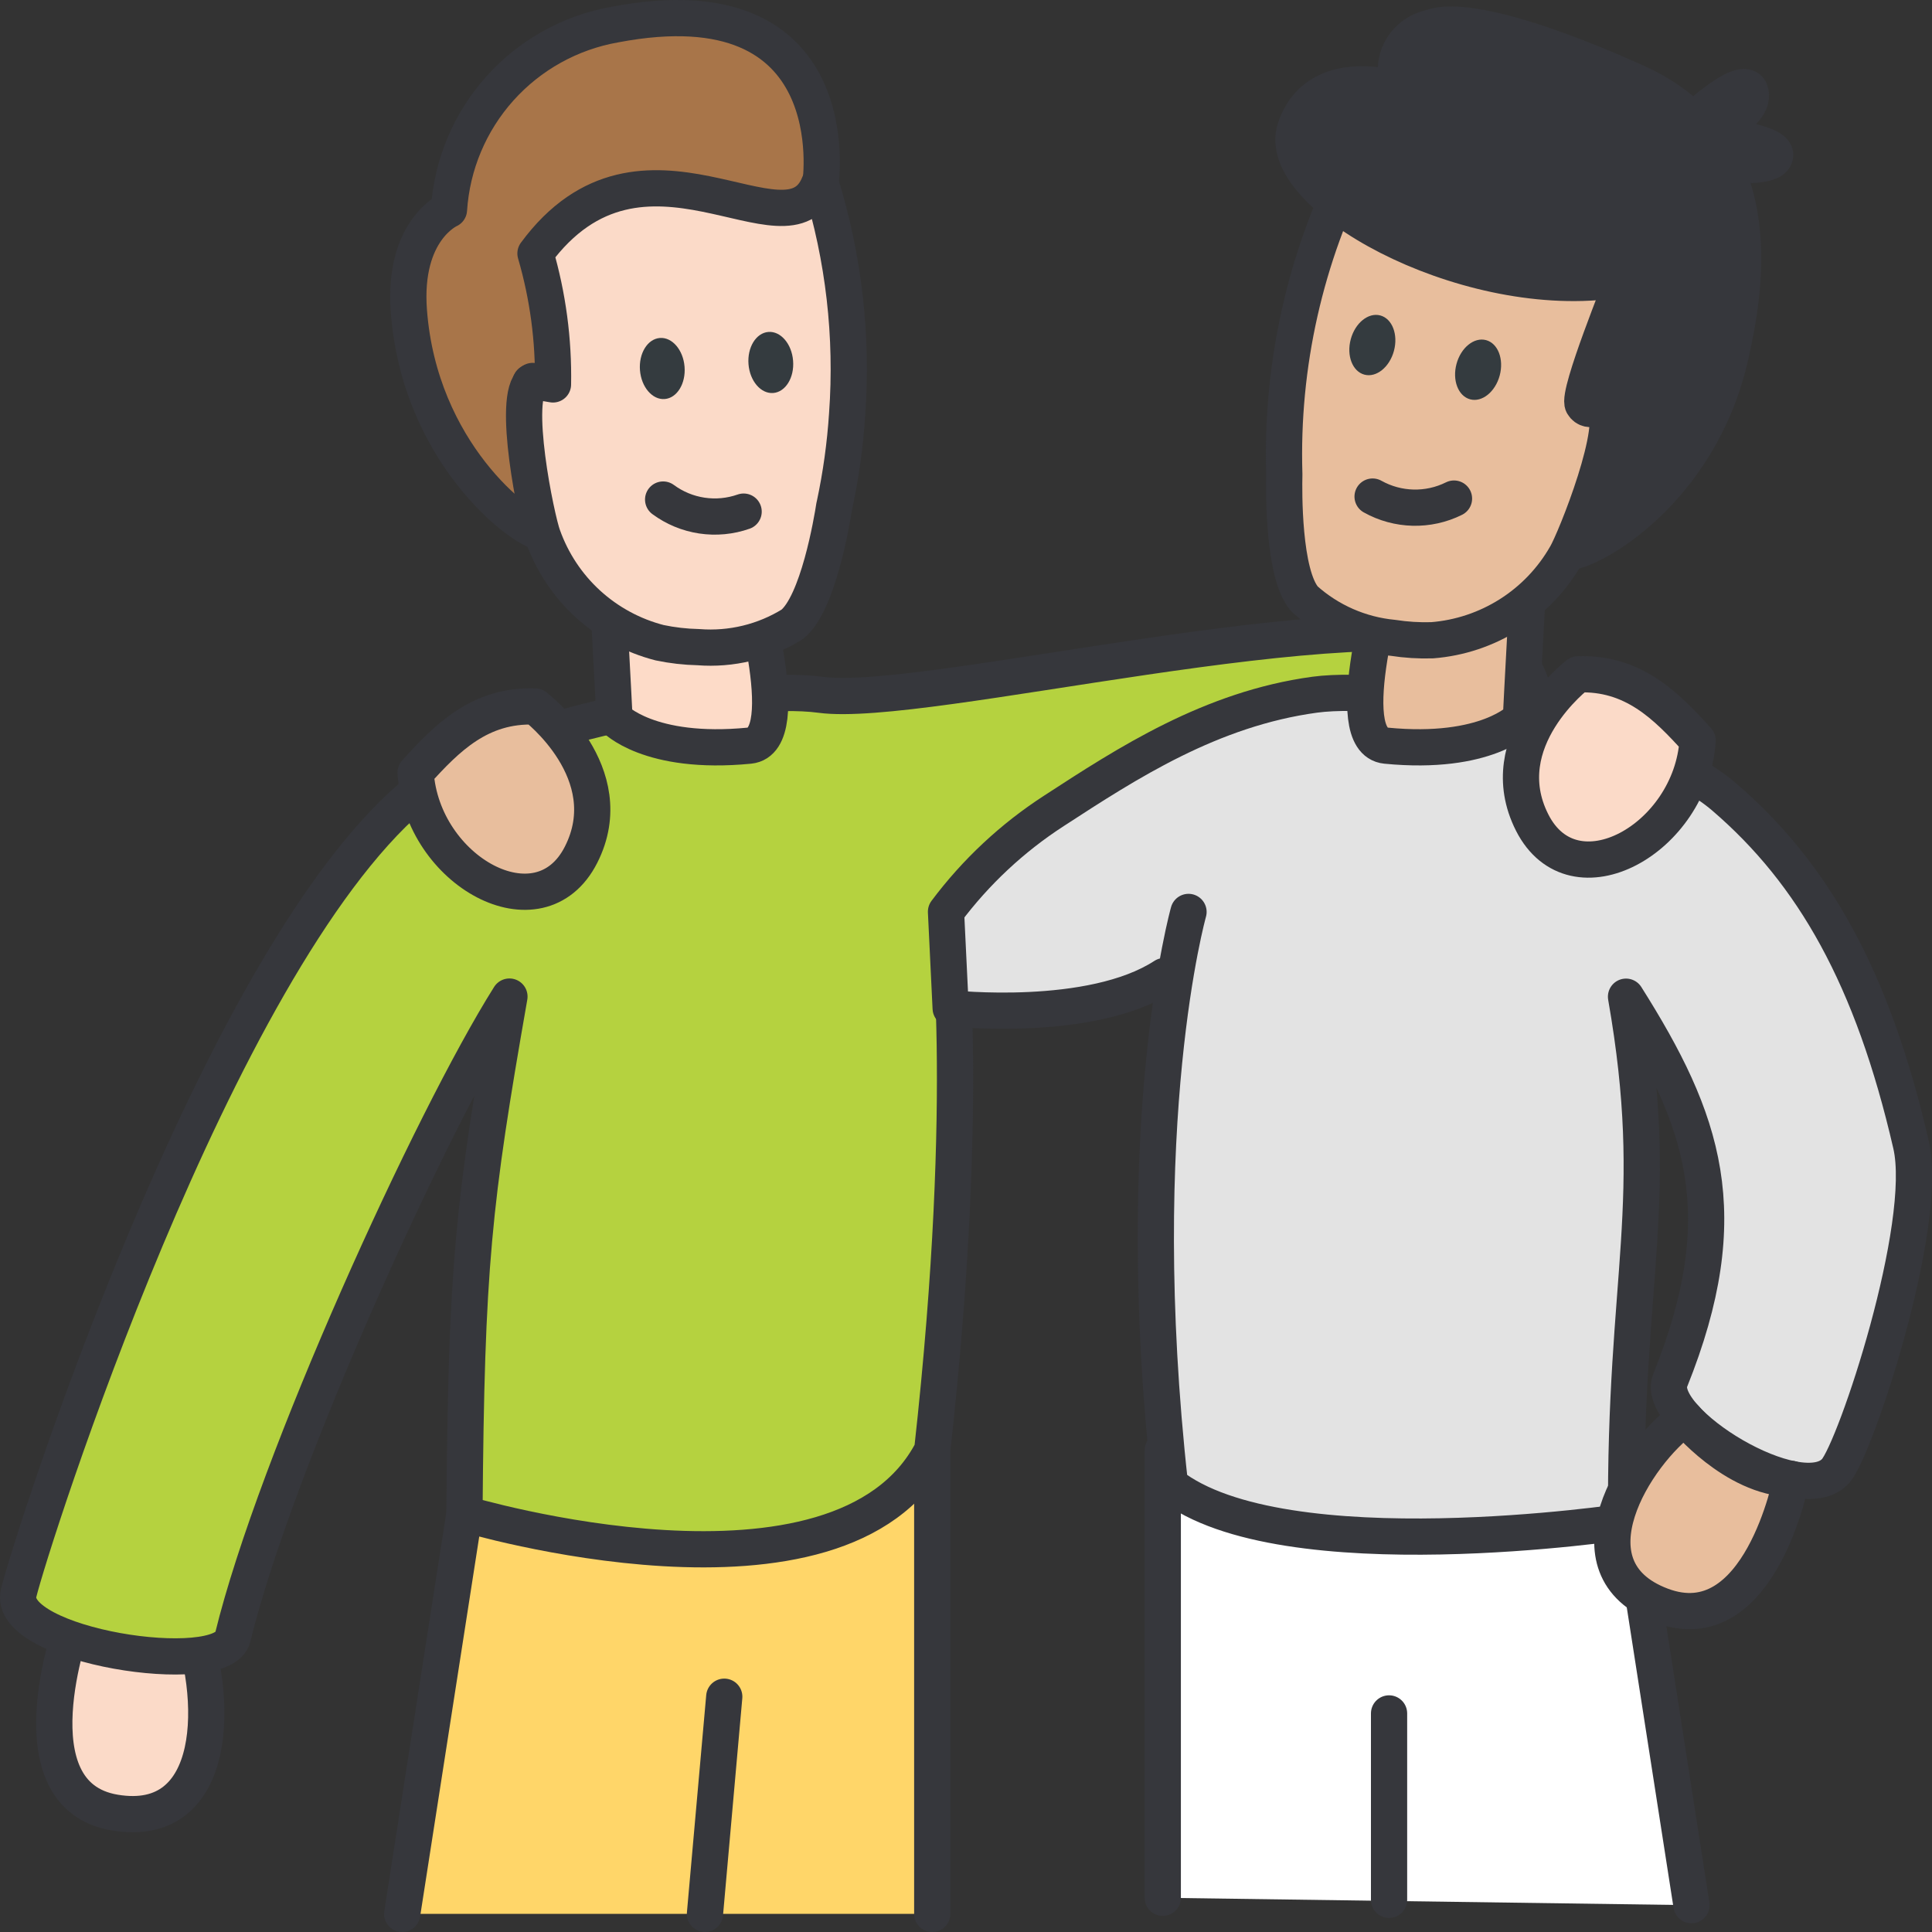 <svg width="80" height="80" viewBox="0 0 80 80" fill="none" xmlns="http://www.w3.org/2000/svg">
<rect x="0" y="0" width="80" height="80" fill="#333333" stroke="none"/>
<g clip-path="url(#clip0_9167_3654)">
<path d="M16.654 79.25L19.232 62.682L38.602 60.05V79.25" fill="#FFD669"/>
<path d="M16.654 79.25L19.232 62.682L38.602 60.05V79.25" stroke="#36373C" stroke-width="1.5" stroke-linecap="round" stroke-linejoin="round"/>
<path d="M70.04 78.889L67.517 62.682L48.148 60.05V78.583" fill="white"/>
<path d="M70.04 78.889L67.517 62.682L48.148 60.05V78.583" stroke="#36373C" stroke-width="1.5" stroke-linecap="round" stroke-linejoin="round"/>
<path d="M3.008 67.24C3.008 67.24 0.436 74.333 4.753 75.055C9.07 75.777 9.127 70.3 7.727 66.78" fill="#FBDAC8"/>
<path d="M3.008 67.24C3.008 67.24 0.436 74.333 4.753 75.055C9.07 75.777 9.127 70.3 7.727 66.78" stroke="#36373C" stroke-width="1.5" stroke-linecap="round" stroke-linejoin="round"/>
<path d="M39.212 37.756C47.459 38.837 57.036 33.082 62.166 33.617C64.445 33.855 64.244 27.456 62.081 26.717C56.119 24.669 38.286 29.354 33.981 28.77C30.473 28.296 20.481 30.035 17.033 32.999C8.884 40 1.305 63.778 0.773 65.96C0.236 68.16 9.212 69.542 9.636 67.802C11.408 60.542 17.88 46.366 21.095 41.266C19.595 49.832 19.311 52.392 19.232 62.682C19.232 62.682 34.825 67.351 38.602 60.05C40.277 44.974 39.212 37.756 39.212 37.756Z" fill="#B5D23F" stroke="#36373C" stroke-width="1.5" stroke-linecap="round" stroke-linejoin="round"/>
<path d="M25.441 29.746C25.441 29.746 26.853 31.284 31.031 30.876C33.038 30.676 30.913 23.789 30.852 23.457C30.352 23.651 27.644 25.809 25.043 22.078C25.03 22.117 25.455 29.668 25.441 29.746Z" fill="#FDDBC8" stroke="#36373C" stroke-width="1.5" stroke-linejoin="round"/>
<path d="M16.931 12.881C17.371 18.724 21.54 21.904 22.411 22.048C22.385 22.004 22.363 21.957 22.344 21.909C22.301 21.826 21.908 16.468 21.908 16.468C21.956 16.258 21.977 16.043 21.969 15.827C21.969 15.827 22.902 15.927 22.897 15.914C22.974 14.165 22.897 12.413 22.666 10.678C33.65 12.825 33.977 7.573 33.977 7.573C33.977 7.573 35.199 -0.838 25.461 1.017C23.623 1.341 21.946 2.272 20.7 3.663C19.454 5.053 18.712 6.822 18.591 8.685C18.591 8.685 16.677 9.519 16.931 12.881Z" fill="#A87549" stroke="#36373C" stroke-width="1.5" stroke-linejoin="round"/>
<path d="M32.8 25.855C31.639 26.575 30.278 26.904 28.917 26.797C28.377 26.785 27.84 26.724 27.311 26.613C26.206 26.328 25.188 25.778 24.345 25.009C23.503 24.239 22.863 23.275 22.48 22.201C22.22 21.524 21.157 16.401 22.056 15.775L22.898 15.918C22.931 14.084 22.687 12.256 22.173 10.495C26.614 4.465 32.637 10.921 33.924 7.595L33.95 7.564C33.959 7.569 33.968 7.573 33.978 7.576C34.939 10.672 35.312 13.921 35.078 17.154C34.996 18.415 34.822 19.667 34.558 20.902L34.544 20.96C34.455 21.541 33.875 25.011 32.8 25.855Z" fill="#FBDAC8" stroke="#36373C" stroke-width="1.5" stroke-linejoin="round"/>
<path d="M27.525 16.523C28.035 16.482 28.402 15.883 28.346 15.185C28.29 14.487 27.831 13.954 27.322 13.995C26.812 14.036 26.444 14.635 26.5 15.333C26.556 16.031 27.015 16.564 27.525 16.523Z" fill="#343B3F"/>
<path d="M32.019 16.273C32.529 16.232 32.897 15.633 32.84 14.935C32.784 14.237 32.325 13.704 31.816 13.745C31.306 13.786 30.938 14.385 30.994 15.083C31.05 15.781 31.509 16.314 32.019 16.273Z" fill="#343B3F"/>
<path d="M27.459 20.685C27.932 21.034 28.482 21.262 29.063 21.349C29.644 21.436 30.238 21.38 30.792 21.185" stroke="#36373C" stroke-width="1.5" stroke-linecap="round" stroke-linejoin="round"/>
<path d="M48.21 40.417C45.177 42.39 39.365 41.752 39.365 41.752L39.172 37.752C40.403 36.106 41.916 34.692 43.641 33.576C46.686 31.595 50.141 29.35 54.441 28.766C57.949 28.292 67.941 30.031 71.389 32.995C75.083 36.167 77.542 40.489 79.131 47.395C79.902 50.742 76.831 59.98 76.013 60.906C74.555 62.562 68.49 58.827 69.158 57.163C71.935 50.252 70.546 46.371 67.33 41.271C68.83 49.837 67.257 52.709 67.336 63C67.336 63 53.115 65.154 48.447 61.482C46.772 46.406 49.214 37.761 49.214 37.761" fill="#E3E3E3"/>
<path d="M48.21 40.417C45.177 42.39 39.365 41.752 39.365 41.752L39.172 37.752C40.403 36.106 41.916 34.692 43.641 33.576C46.686 31.595 50.141 29.35 54.441 28.766C57.949 28.292 67.941 30.031 71.389 32.995C75.083 36.167 77.542 40.489 79.131 47.395C79.902 50.742 76.831 59.98 76.013 60.906C74.555 62.562 68.49 58.827 69.158 57.163C71.935 50.252 70.546 46.371 67.33 41.271C68.83 49.837 67.257 52.709 67.336 63C67.336 63 53.115 65.154 48.447 61.482C46.772 46.406 49.214 37.761 49.214 37.761" stroke="#36373C" stroke-width="1.5" stroke-linecap="round" stroke-linejoin="round"/>
<path d="M62.982 29.746C62.982 29.746 61.57 31.284 57.392 30.876C55.385 30.676 57.51 23.789 57.571 23.457C58.071 23.651 60.779 25.809 63.38 22.078C63.393 22.117 62.968 29.668 62.982 29.746Z" fill="#E8BE9D" stroke="#36373C" stroke-width="1.5" stroke-linejoin="round"/>
<path d="M71.667 14.686C70.391 20.408 65.818 22.867 64.934 22.859C64.967 22.82 64.998 22.778 65.025 22.734C65.082 22.659 66.849 17.555 66.849 17.555C66.888 17.411 65.343 18.215 64.893 16.965C65.234 15.106 65.843 13.306 66.7 11.621C62.695 11.233 58.951 9.461 56.113 6.609C56.113 6.609 57.962 -0.326 67.218 3.184C73.52 5.573 72.251 12.068 71.667 14.686Z" fill="#36373C" stroke="#36373C" stroke-width="1.5" stroke-linejoin="round"/>
<path d="M54.029 24.812C55.045 25.722 56.327 26.283 57.685 26.412C58.219 26.495 58.76 26.528 59.299 26.512C60.439 26.423 61.54 26.056 62.506 25.444C63.472 24.832 64.273 23.993 64.84 23C65.215 22.379 67.171 17.519 66.396 16.747C66.396 16.747 65.796 17.18 65.542 16.747C65.288 16.314 67.222 11.624 67.217 11.534C64.359 6.2 58.293 6.014 56.163 6.637L56.142 6.6C56.132 6.604 56.122 6.607 56.112 6.608C54.051 10.631 53.042 15.11 53.18 19.628V19.688C53.166 20.279 53.122 23.8 54.029 24.812Z" fill="#E8BE9D" stroke="#36373C" stroke-width="1.5" stroke-linejoin="round"/>
<path d="M62.099 15.551C62.281 14.874 62.029 14.217 61.535 14.084C61.041 13.951 60.493 14.392 60.311 15.069C60.128 15.745 60.381 16.402 60.875 16.535C61.368 16.668 61.916 16.227 62.099 15.551Z" fill="#343B3F"/>
<path d="M57.72 14.529C57.902 13.852 57.65 13.195 57.156 13.062C56.662 12.929 56.114 13.37 55.932 14.047C55.749 14.723 56.002 15.38 56.496 15.513C56.989 15.646 57.538 15.205 57.72 14.529Z" fill="#343B3F"/>
<path d="M60.207 20.645C59.139 21.176 57.877 21.144 56.836 20.562" stroke="#36373C" stroke-width="1.5" stroke-linecap="round" stroke-linejoin="round"/>
<path d="M22.161 29.254C22.161 29.254 25.778 32.001 24.061 35.391C22.344 38.781 17.473 36.064 17.209 31.991C18.518 30.539 19.882 29.173 22.161 29.254Z" fill="#E8BE9D" stroke="#36373C" stroke-width="1.5" stroke-linejoin="round"/>
<path d="M65.343 27.922C65.343 27.922 61.726 30.669 63.443 34.059C65.16 37.449 70.032 34.732 70.295 30.659C68.985 29.207 67.622 27.841 65.343 27.922Z" fill="#FBDAC8" stroke="#36373C" stroke-width="1.5" stroke-linejoin="round"/>
<path d="M57.518 70.949V78.667V70.949ZM29.99 70.257L29.191 79.25L29.99 70.257ZM66.699 11.621C60.512 12.421 52.706 8.074 53.634 5.321C54.562 2.568 57.999 3.739 57.999 3.739C57.873 3.494 57.804 3.224 57.799 2.948C57.793 2.672 57.851 2.399 57.968 2.149C58.085 1.9 58.258 1.68 58.473 1.508C58.688 1.335 58.94 1.215 59.209 1.155C61.199 0.35 67.599 3.339 67.599 3.339M70.099 4.99C70.099 4.99 72.324 2.906 72.493 3.85C72.662 4.794 70.593 5.55 70.593 5.55C70.593 5.55 73.447 5.814 73.504 6.389C73.561 6.964 71.804 6.822 71.804 6.822" fill="#36373C"/>
<path d="M57.518 70.949V78.667M29.99 70.257L29.191 79.25M66.699 11.621C60.512 12.421 52.706 8.074 53.634 5.321C54.562 2.568 57.999 3.739 57.999 3.739C57.873 3.494 57.804 3.224 57.799 2.948C57.793 2.672 57.851 2.399 57.968 2.149C58.085 1.9 58.258 1.68 58.473 1.508C58.688 1.335 58.94 1.215 59.209 1.155C61.199 0.35 67.599 3.339 67.599 3.339M70.099 4.99C70.099 4.99 72.324 2.906 72.493 3.85C72.662 4.794 70.593 5.55 70.593 5.55C70.593 5.55 73.447 5.814 73.504 6.389C73.561 6.964 71.804 6.822 71.804 6.822" stroke="#36373C" stroke-width="1.5" stroke-linecap="round" stroke-linejoin="round"/>
<path d="M74.179 61.238C74.179 61.238 72.879 68.03 68.794 66.484C64.709 64.938 67.712 60.184 69.773 58.716C69.773 58.716 71.791 61.178 74.179 61.238Z" fill="#E8BE9D" stroke="#36373C" stroke-width="1.5" stroke-linejoin="round"/>
</g>
<defs>
<clipPath id="clip0_9167_3654">
<rect width="80" height="80" fill="white"/>
</clipPath>
</defs>
</svg>
